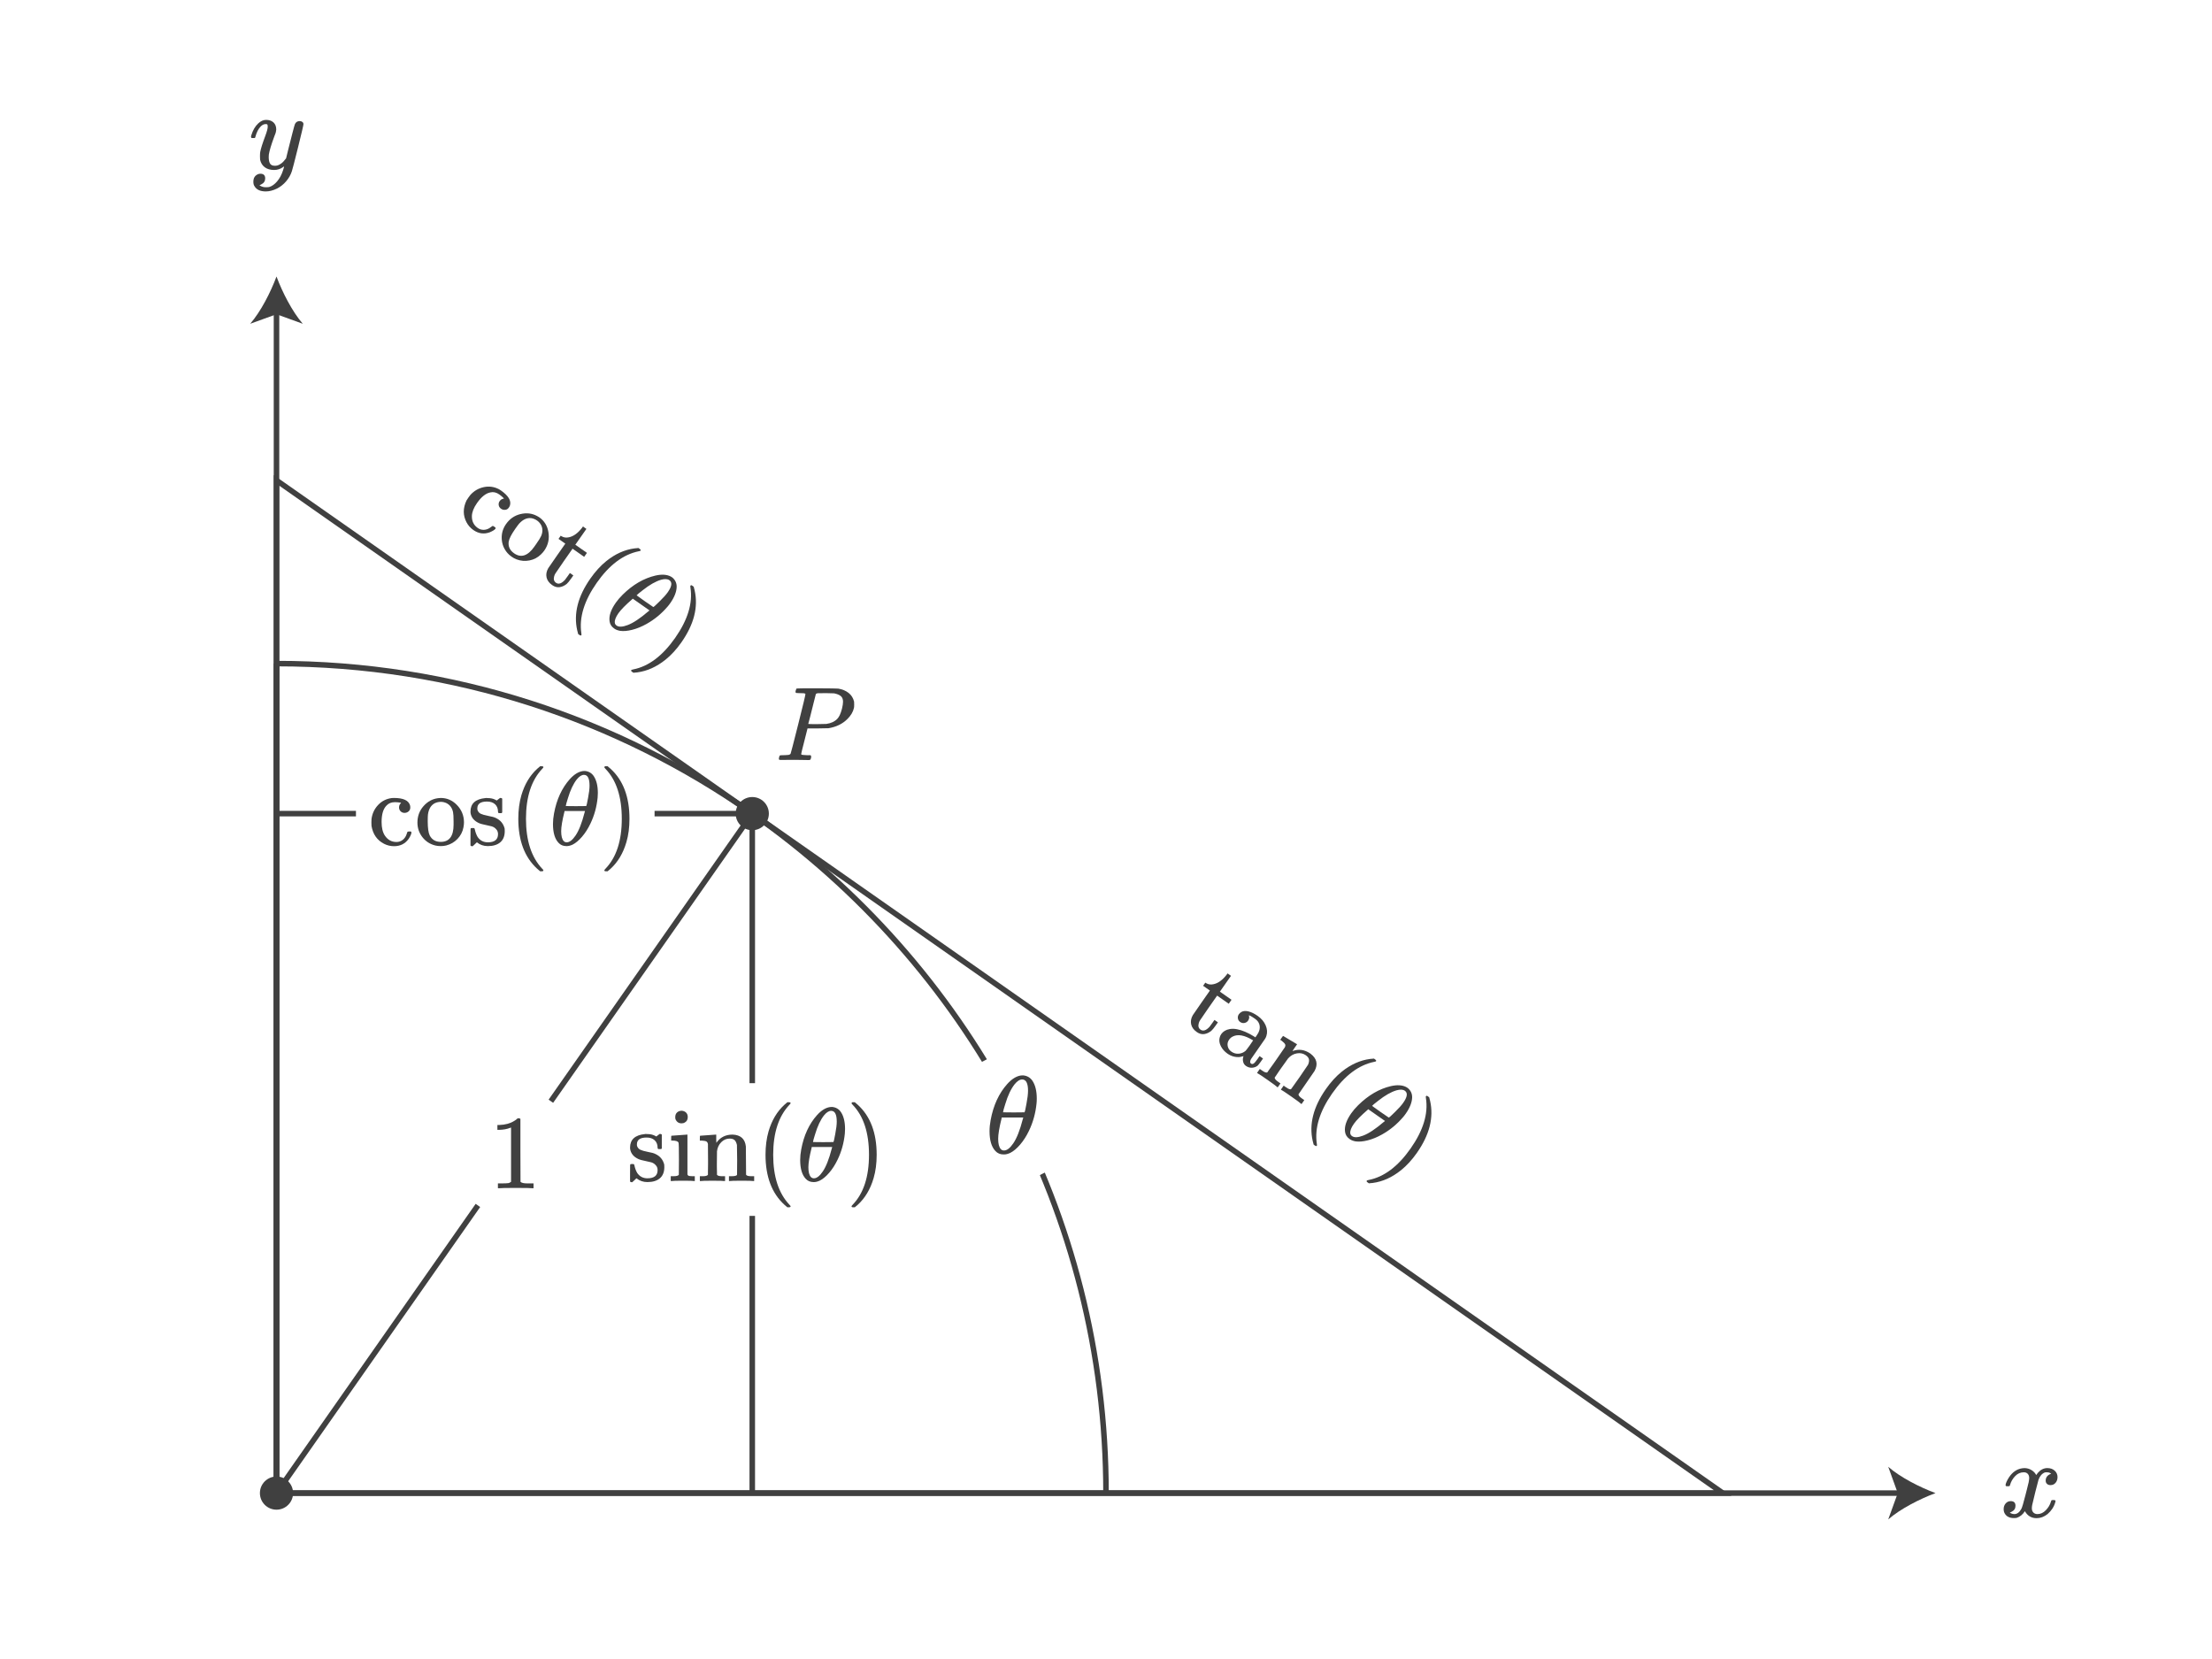 <?xml version="1.0" encoding="UTF-8"?><svg id="Layer_1" xmlns="http://www.w3.org/2000/svg" width="400" height="300" viewBox="0 0 400 300"><defs><style>.cls-1{fill:#fff;}.cls-2{fill:#404040;}.cls-3{fill:none;stroke:#404040;}</style></defs><rect class="cls-1" width="400" height="300"/><g id="interactive-trigonometry-control-19"><circle class="cls-2" cx="50" cy="270" r="3"/></g><g><line class="cls-3" x1="50" y1="269.998" x2="136.034" y2="147.129"/><line class="cls-3" x1="50" y1="119.998" x2="50" y2="270"/><path class="cls-3" d="m136.044,147.115c-24.359-17.088-54.03-27.117-86.044-27.117"/><polygon class="cls-3" points="311.538 270 50 86.869 50 270 147.539 270 311.538 270"/><path class="cls-3" d="m200,269.998c0-50.822-25.274-95.74-63.939-122.872"/><polyline class="cls-3" points="136.034 269.998 136.034 147.129 50 147.129"/><rect class="cls-1" x="135.768" y="119.772" width="23" height="23" transform="translate(-44.733 176.612) rotate(-55)"/><g><rect class="cls-1" x="64.368" y="135.615" width="54" height="23" rx="3.934" ry="3.934"/><g><path class="cls-2" d="m73.88,146.729c-.209.178-.453.266-.731.266s-.513-.095-.703-.284c-.189-.19-.285-.425-.285-.703,0-.291.096-.532.285-.723.063-.062.092-.101.086-.113-.007-.013-.066-.025-.181-.038-.329-.051-.64-.076-.931-.076-.646,0-1.153.203-1.521.608-.596.595-.893,1.589-.893,2.982,0,1.039.196,1.855.589,2.451.52.772,1.216,1.159,2.09,1.159.316,0,.596-.063.836-.19.532-.266.899-.76,1.103-1.481.024-.102.057-.165.095-.19s.139-.038.304-.038h.267c.075.076.113.133.113.171,0,.241-.158.615-.475,1.121-.634.912-1.526,1.368-2.679,1.368-.634,0-1.235-.146-1.806-.437-1.254-.646-2.008-1.723-2.261-3.23-.013-.076-.019-.278-.019-.608s.006-.538.019-.627c.126-.987.522-1.836,1.188-2.546.665-.709,1.485-1.127,2.461-1.254.012,0,.069-.003.171-.01.101-.006.189-.009.266-.009,1.634,0,2.59.431,2.869,1.292.038.113.057.26.057.437,0,.292-.104.526-.313.703Z"/><path class="cls-2" d="m75.485,148.743c0-1.152.367-2.144,1.102-2.973.734-.83,1.615-1.309,2.642-1.435.202-.025.36-.038.475-.038,1.102,0,2.059.405,2.869,1.216.887.887,1.33,1.957,1.33,3.211,0,.254-.032.551-.096.893-.151.799-.51,1.492-1.073,2.081s-1.244.984-2.042,1.188c-.292.076-.621.114-.988.114-.38,0-.716-.038-1.007-.114-.95-.24-1.723-.744-2.318-1.511s-.893-1.644-.893-2.632Zm5.244-3.515c-.343-.152-.672-.228-.988-.228-.38,0-.741.075-1.083.228-.71.354-1.134,1.045-1.273,2.071-.025.228-.038.633-.038,1.216,0,1.203.121,2.059.361,2.565.405.772,1.07,1.158,1.995,1.158,1.545,0,2.318-1.032,2.318-3.097v-.608c0-.823-.032-1.38-.096-1.672-.164-.772-.563-1.317-1.196-1.634Z"/><path class="cls-2" d="m90.059,146.806c0-.583-.178-1.038-.532-1.368-.355-.329-.843-.494-1.463-.494-1.166,0-1.748.412-1.748,1.235,0,.165.012.272.038.323.113.304.31.522.589.655.278.133.709.256,1.292.37.722.127,1.216.267,1.481.418.798.38,1.312,1.007,1.539,1.881.013.076.02.229.02.456,0,.899-.27,1.577-.808,2.033-.539.456-1.289.685-2.252.685-.76,0-1.419-.229-1.976-.685l-.152.133-.171.171c-.076.076-.152.146-.228.209l-.209.19h-.152c-.089,0-.171-.038-.247-.114v-1.501c0-.811.003-1.282.01-1.415.006-.133.034-.212.085-.237.025-.013.127-.02.305-.02.164,0,.263.013.294.038s.066.114.104.266c.102.482.267.919.494,1.312.443.646,1.058.969,1.843.969,1.229,0,1.844-.494,1.844-1.481,0-.367-.114-.665-.343-.894-.202-.24-.469-.411-.798-.513-.216-.051-.52-.12-.912-.209-.709-.14-1.19-.272-1.443-.399-.836-.393-1.324-.981-1.463-1.767-.014-.051-.02-.146-.02-.285,0-1.456.893-2.273,2.679-2.451.051-.025.203-.025.456,0,.507,0,.95.095,1.33.285l.285.152.171-.134c.165-.139.304-.246.418-.322h.152c.088,0,.171.038.247.113v2.509l-.114.113h-.532c-.076-.075-.113-.151-.113-.228Z"/><path class="cls-2" d="m98.267,157.389c0,.114-.114.171-.342.171h-.247c-.089-.076-.267-.228-.532-.456-2.28-2.077-3.42-5.092-3.42-9.044,0-1.545.184-2.957.551-4.237.583-1.988,1.539-3.591,2.869-4.807.089-.076.19-.161.304-.257.114-.095.19-.161.229-.199h.247c.151,0,.247.019.284.057.038.038.058.076.058.114,0,.051-.07.146-.209.285-1.964,2.077-2.945,5.092-2.945,9.044s.981,6.967,2.945,9.044c.139.14.209.234.209.285Z"/><path class="cls-2" d="m105.391,139.434c.013,0,.063-.003.152-.01.089-.006.165-.009.229-.009.684.063,1.216.373,1.596.931.494.747.741,1.767.741,3.059,0,.342-.013.615-.038.817-.165,1.685-.602,3.262-1.312,4.73-.431.9-.934,1.686-1.51,2.356-.577.672-1.144,1.146-1.701,1.425-.393.178-.734.267-1.025.267h-.134c-.557,0-1.02-.196-1.387-.59-.672-.709-1.007-1.843-1.007-3.4,0-.608.063-1.248.19-1.919.468-2.533,1.425-4.604,2.868-6.213.772-.849,1.552-1.33,2.337-1.444Zm.305,7.543l.095-.323h-3.705l-.019.133c-.394,1.571-.589,2.743-.589,3.516,0,.861.151,1.457.455,1.786.14.151.323.228.552.228.506,0,1.038-.411,1.596-1.234.596-.874,1.134-2.242,1.615-4.104Zm.912-4.921c0-1.292-.336-1.938-1.008-1.938-.418,0-.849.272-1.292.817-.633.798-1.171,1.938-1.614,3.42-.254.798-.38,1.267-.38,1.406.62.013,1.234.019,1.843.019l1.843-.019c.063-.063.178-.558.342-1.482.178-.924.267-1.665.267-2.223Z"/><path class="cls-2" d="m109.381,138.578l.076-.019h.418c.089.076.267.228.532.456,2.28,2.077,3.42,5.092,3.42,9.044,0,1.558-.184,2.964-.551,4.218-.583,2.001-1.539,3.61-2.869,4.826-.089.076-.19.161-.304.257-.114.095-.19.161-.229.199h-.228c-.152,0-.251-.013-.295-.038s-.066-.089-.066-.189c.013-.014.082-.096.209-.247,1.963-2.04,2.945-5.048,2.945-9.025s-.982-6.985-2.945-9.025c-.127-.151-.196-.233-.209-.247,0-.101.031-.171.095-.209Z"/></g></g><rect class="cls-1" x="172.041" y="190.372" width="23" height="23" transform="translate(-72.476 107.559) rotate(-27.5)"/><path class="cls-2" d="m184.621,194.483c.014,0,.066-.003.16-.01.093-.007.173-.01.24-.01.72.066,1.279.393,1.68.979.521.787.78,1.86.78,3.22,0,.36-.014.647-.04.86-.174,1.773-.634,3.434-1.38,4.98-.454.946-.983,1.773-1.59,2.479-.607.707-1.204,1.207-1.79,1.5-.414.187-.773.28-1.08.28h-.141c-.587,0-1.073-.207-1.46-.62-.707-.747-1.06-1.94-1.06-3.58,0-.64.066-1.313.2-2.02.493-2.667,1.5-4.847,3.02-6.54.813-.894,1.633-1.4,2.46-1.521Zm.32,7.94l.1-.341h-3.899l-.021.141c-.413,1.653-.62,2.887-.62,3.7,0,.906.16,1.533.48,1.88.146.16.34.24.58.24.533,0,1.093-.434,1.68-1.301.627-.92,1.193-2.359,1.7-4.319Zm.96-5.181c0-1.359-.354-2.04-1.061-2.04-.439,0-.893.287-1.359.86-.667.84-1.233,2.04-1.7,3.6-.267.841-.4,1.334-.4,1.48.653.014,1.301.02,1.94.02l1.939-.02c.067-.066.188-.587.36-1.561.187-.973.28-1.753.28-2.34Z"/><g id="interactive-trigonometry-control-19-2"><circle class="cls-2" cx="136.034" cy="147.129" r="3"/></g><g><rect class="cls-1" x="112.311" y="195.872" width="49.5" height="24"/><g><path class="cls-2" d="m118.916,207.563c0-.583-.178-1.039-.532-1.368-.355-.329-.843-.494-1.463-.494-1.166,0-1.748.412-1.748,1.235,0,.164.012.272.038.322.113.305.31.522.589.656.278.133.709.256,1.292.37.722.127,1.216.266,1.481.418.798.38,1.312,1.007,1.539,1.881.013.076.02.229.02.456,0,.899-.27,1.577-.808,2.033-.539.456-1.289.684-2.252.684-.76,0-1.419-.228-1.976-.684l-.152.133-.171.171c-.076.076-.152.146-.228.209l-.209.19h-.152c-.089,0-.171-.038-.247-.114v-1.501c0-.811.003-1.282.01-1.415.006-.134.034-.213.085-.238.025-.012.127-.019.305-.019.164,0,.263.013.294.038s.066.114.104.266c.102.481.267.919.494,1.312.443.646,1.058.969,1.843.969,1.229,0,1.844-.494,1.844-1.482,0-.367-.114-.665-.343-.893-.202-.24-.469-.411-.798-.513-.216-.051-.52-.121-.912-.209-.709-.14-1.19-.272-1.443-.399-.836-.393-1.324-.981-1.463-1.767-.014-.051-.02-.146-.02-.285,0-1.457.893-2.273,2.679-2.451.051-.025.203-.025.456,0,.507,0,.95.095,1.33.285l.285.151.171-.133c.165-.139.304-.247.418-.323h.152c.088,0,.171.038.247.114v2.508l-.114.114h-.532c-.076-.076-.113-.152-.113-.228Z"/><path class="cls-2" d="m121.405,205.378c.05,0,.531-.034,1.443-.104.912-.069,1.381-.104,1.406-.104h.057v7.22c.063.127.14.206.229.238.088.031.311.054.665.066h.437v.874h-.151c-.14-.038-.799-.058-1.977-.058-1.152,0-1.843.02-2.07.058h-.152v-.874h.513c.532,0,.849-.089.95-.267.013-.024.019-.943.019-2.755,0-1.899-.025-2.913-.075-3.04-.102-.253-.476-.38-1.121-.38h-.209v-.437c0-.292.012-.438.038-.438Zm1.881-4.521c.316.025.576.136.778.332.203.196.305.466.305.808,0,.456-.171.779-.514.969-.164.114-.367.171-.607.171-.52,0-.887-.253-1.103-.76-.025-.076-.038-.202-.038-.38,0-.354.111-.633.333-.836.222-.202.504-.304.846-.304Z"/><path class="cls-2" d="m126.591,205.378c.051,0,.535-.034,1.454-.104.918-.069,1.39-.104,1.415-.104h.058v.76c0,.482.006.723.019.723l.019-.02c.685-.975,1.653-1.463,2.907-1.463,1.457.051,2.261.767,2.413,2.147.013.089.02.969.02,2.641,0,1.622.006,2.445.019,2.47.102.178.418.267.95.267h.513v.874h-.151c-.165-.038-.874-.058-2.129-.058s-1.963.02-2.128.058h-.151v-.874h.456c.671,0,1.007-.102,1.007-.305.013-.024.019-.898.019-2.621-.013-1.71-.025-2.616-.038-2.718-.089-.405-.23-.699-.427-.883-.197-.184-.498-.275-.903-.275-.569,0-1.07.215-1.501.646-.443.443-.702,1.001-.778,1.672v.352c0,.222-.004.504-.01.846-.007.342-.01.665-.01.969v.599c0,.209.003.396.01.561.006.165.01.313.01.446v.446c.101.178.418.267.95.267h.513v.874h-.152c-.165-.038-.874-.058-2.128-.058s-1.964.02-2.128.058h-.152v-.874h.514c.531,0,.849-.089.95-.267v-.589c0-.177.003-.377.009-.599.007-.221.01-.468.01-.74v-.789c0-.393-.003-.813-.01-1.264-.006-.449-.009-.819-.009-1.111v-.437c-.038-.241-.131-.402-.276-.484-.146-.083-.427-.137-.845-.162h-.343v-.437c0-.292.013-.438.038-.438Z"/><path class="cls-2" d="m142.97,218.146c0,.114-.114.171-.342.171h-.247c-.089-.076-.267-.228-.532-.456-2.28-2.077-3.42-5.092-3.42-9.044,0-1.546.184-2.958.551-4.237.583-1.988,1.539-3.591,2.869-4.807.089-.076.19-.162.304-.257.114-.095.19-.161.229-.199h.247c.151,0,.247.019.284.057.038.038.058.076.058.114,0,.051-.07.146-.209.285-1.964,2.077-2.945,5.092-2.945,9.044s.981,6.967,2.945,9.044c.139.14.209.234.209.285Z"/><path class="cls-2" d="m150.094,200.191c.013,0,.063-.003.152-.01.089-.006.165-.01.229-.01.684.063,1.216.374,1.596.932.494.747.741,1.767.741,3.059,0,.342-.013.614-.038.817-.165,1.685-.602,3.262-1.312,4.73-.431.899-.934,1.685-1.51,2.356-.577.671-1.144,1.146-1.701,1.425-.393.177-.734.266-1.025.266h-.134c-.557,0-1.02-.196-1.387-.589-.672-.709-1.007-1.843-1.007-3.4,0-.608.063-1.248.19-1.92.468-2.533,1.425-4.604,2.868-6.213.772-.848,1.552-1.33,2.337-1.443Zm.305,7.543l.095-.323h-3.705l-.019.133c-.394,1.571-.589,2.743-.589,3.516,0,.861.151,1.456.455,1.785.14.152.323.229.552.229.506,0,1.038-.411,1.596-1.235.596-.874,1.134-2.242,1.615-4.104Zm.912-4.921c0-1.292-.336-1.938-1.008-1.938-.418,0-.849.272-1.292.817-.633.798-1.171,1.938-1.614,3.42-.254.798-.38,1.267-.38,1.406.62.013,1.234.019,1.843.019l1.843-.019c.063-.063.178-.558.342-1.482.178-.925.267-1.665.267-2.223Z"/><path class="cls-2" d="m154.084,199.336l.076-.019h.418c.089.076.267.228.532.456,2.28,2.077,3.42,5.092,3.42,9.044,0,1.558-.184,2.964-.551,4.218-.583,2.001-1.539,3.61-2.869,4.826-.089.076-.19.161-.304.257-.114.095-.19.161-.229.199h-.228c-.152,0-.251-.013-.295-.038s-.066-.089-.066-.189c.013-.014.082-.096.209-.247,1.963-2.04,2.945-5.048,2.945-9.025s-.982-6.985-2.945-9.025c-.127-.151-.196-.234-.209-.247,0-.101.031-.171.095-.209Z"/></g></g><g><rect class="cls-1" x="211.102" y="180.999" width="49.5" height="24" transform="translate(153.353 -100.376) rotate(35)"/><g><path class="cls-2" d="m221.816,176.255l.164-.233.623.437-2.006,2.863,2.102,1.471-.502.717-2.1-1.472-1.57,2.241c-.898,1.304-1.404,2.043-1.519,2.219-.115.174-.196.361-.243.561-.137.507-.025.887.339,1.142.456.319.993.147,1.614-.517.068-.076.24-.311.517-.705l.382-.545.622.436-.382.545c-.334.477-.6.801-.797.973-.404.336-.836.535-1.291.604-.457.066-.909-.057-1.354-.369-.562-.393-.899-.857-1.017-1.396-.119-.54-.019-1.091.301-1.656.04-.079.572-.852,1.597-2.314l1.493-2.132-1.229-.861.403-.576.141.098c.404.238.848.301,1.329.189.825-.164,1.62-.736,2.384-1.717Z"/><path class="cls-2" d="m225.041,184.983c-.277.053-.535-.004-.773-.17-.24-.168-.379-.389-.418-.664s.021-.525.182-.754c.102-.146.259-.283.473-.412.331-.186.754-.215,1.268-.086.514.127,1.061.395,1.642.801.685.479,1.169,1.052,1.455,1.715.285.664.331,1.299.139,1.906-.052.182-.137.365-.258.551-.122.185-.536.781-1.24,1.787-.712,1.018-1.126,1.612-1.24,1.787-.115.176-.179.327-.192.457-.039.189.013.334.158.436.136.096.285.092.449-.01.15-.082.381-.345.692-.791l.393-.561.622.436-.424.607c-.302.408-.488.641-.561.699-.296.225-.636.346-1.02.363s-.746-.094-1.089-.334c-.259-.182-.427-.433-.501-.756-.076-.323-.059-.641.05-.95l.044-.062c-.053.009-.164.035-.334.079-.17.043-.29.071-.36.084-.807.07-1.547-.132-2.222-.604-.539-.379-.941-.83-1.207-1.357-.267-.525-.34-1.025-.225-1.502.055-.254.152-.48.291-.678.341-.488.855-.793,1.543-.914.406-.07.84-.062,1.302.029.931.174,1.968.613,3.111,1.322l.218.152.24-.344c.246-.352.396-.634.451-.844.135-.414.143-.812.021-1.19-.121-.378-.373-.702-.758-.972-.695-.486-1.072-.688-1.13-.605.12.316.074.624-.137.926-.159.229-.378.369-.655.422Zm.953,4.054c.422-.602.627-.906.617-.913-.031-.021-.062-.035-.09-.039-1.486-.902-2.689-1.117-3.605-.646-.26.128-.48.32-.662.58-.248.354-.33.736-.248,1.148.082.414.305.747.668,1.002.415.29.857.414,1.328.373.471-.042.879-.213,1.227-.51.071-.059.326-.391.766-.995Z"/><path class="cls-2" d="m232.037,187.331c.041.029.458.277,1.25.748.793.47,1.199.711,1.22.727l.048.033-.437.622c-.276.395-.409.595-.399.602l.026-.005c1.12-.406,2.194-.25,3.221.469,1.165.878,1.412,1.926.745,3.144-.041.08-.539.805-1.499,2.175-.931,1.328-1.397,2.006-1.401,2.033-.019.204.19.458.627.764l.17.119.25.174-.502.717-.124-.087c-.113-.126-.683-.548-1.712-1.269-1.026-.719-1.618-1.109-1.775-1.173l-.123-.087.501-.717.249.175.125.087c.549.385.882.495.998.328.025-.013.531-.725,1.52-2.137.971-1.408,1.479-2.156,1.527-2.248.159-.382.212-.704.156-.967-.056-.264-.25-.512-.582-.744-.467-.326-1-.438-1.6-.332-.617.109-1.148.417-1.596.924-.008.01-.075.105-.202.287-.128.182-.292.41-.493.688-.201.275-.389.539-.564.788-.108.155-.223.319-.343.49s-.225.325-.313.464c-.09.139-.172.264-.248.372s-.14.2-.19.272l-.065.094c-.02.203.189.457.626.762l.171.12.249.175-.501.716-.125-.087c-.113-.127-.684-.549-1.711-1.268-1.027-.72-1.619-1.111-1.775-1.174l-.125-.088.502-.716.249.175.171.119c.436.305.746.415.932.328l.086-.125c.066-.094.149-.213.252-.357.102-.146.219-.307.35-.485.133-.177.277-.378.434-.602s.307-.438.452-.646c.226-.322.464-.668.717-1.041.253-.371.463-.677.63-.916l.251-.357c.106-.219.123-.404.052-.555-.072-.151-.271-.357-.6-.617l-.281-.197.251-.357c.167-.238.261-.351.282-.336Z"/><path class="cls-2" d="m238.131,207.185c-.066.094-.192.074-.379-.057l-.202-.142c-.029-.112-.089-.339-.175-.679-.676-3.01.119-6.133,2.387-9.37.886-1.267,1.846-2.317,2.881-3.155,1.619-1.294,3.32-2.059,5.107-2.291.117-.012.248-.023.396-.035.147-.014.248-.024.301-.033l.203.142c.123.087.191.157.199.21.01.053.004.095-.018.126-.029.042-.141.079-.335.114-2.8.574-5.333,2.48-7.6,5.719-2.267,3.236-3.192,6.27-2.774,9.098.033.193.036.312.008.354Z"/><path class="cls-2" d="m254.264,196.562c.011.007.055.034.131.079.076.047.141.088.193.124.523.444.781,1.003.772,1.678-.024.896-.407,1.872-1.147,2.931-.196.28-.363.496-.5.647-1.102,1.285-2.363,2.327-3.787,3.123-.869.489-1.731.845-2.589,1.064-.858.219-1.595.283-2.21.191-.424-.081-.754-.204-.993-.37l-.109-.077c-.456-.319-.724-.745-.799-1.278-.144-.966.233-2.087,1.126-3.363.35-.498.768-.984,1.258-1.463,1.836-1.807,3.807-2.953,5.912-3.443,1.119-.252,2.035-.199,2.742.157Zm-4.076,6.354l.263-.21-3.035-2.125-.091.098c-1.224,1.062-2.057,1.91-2.499,2.542-.494.706-.712,1.28-.651,1.724.027.205.134.373.32.504.415.289,1.087.258,2.016-.097.99-.374,2.215-1.187,3.678-2.436Zm3.569-3.507c.741-1.059.837-1.781.286-2.166-.342-.24-.852-.264-1.527-.072-.976.291-2.07.916-3.283,1.875-.666.508-1.037.82-1.117.935.5.366,1,.724,1.498,1.072l1.521,1.042c.089-.016.466-.355,1.13-1.019.676-.655,1.174-1.211,1.493-1.667Z"/><path class="cls-2" d="m258.023,198.151l.073.027c.052.037.104.073.155.109l.188.131c.029.113.087.34.174.679.676,3.01-.119,6.133-2.386,9.37-.894,1.276-1.851,2.322-2.87,3.139-1.626,1.305-3.332,2.075-5.119,2.308-.116.012-.248.022-.396.036-.146.012-.248.023-.301.032l-.187-.13c-.124-.088-.198-.154-.22-.201-.021-.045-.004-.111.055-.193.018-.004.122-.031.312-.082,2.778-.545,5.309-2.445,7.59-5.703s3.201-6.286,2.764-9.082c-.018-.197-.027-.306-.029-.323.058-.083.123-.122.197-.116Z"/></g></g><g><rect class="cls-1" x="79.848" y="89.895" width="49.5" height="24" transform="translate(77.361 -41.568) rotate(35)"/><g><path class="cls-2" d="m91.348,92.194c-.273.026-.523-.042-.752-.202-.228-.159-.365-.371-.412-.637-.045-.264.01-.511.17-.738.167-.239.384-.381.647-.429.089-.015.134-.03.136-.044s-.039-.059-.127-.135c-.24-.23-.479-.429-.718-.596-.529-.371-1.062-.496-1.595-.374-.829.146-1.643.79-2.441,1.931-.596.852-.904,1.633-.924,2.346-.018.932.331,1.647,1.047,2.148.26.182.524.29.794.324.589.088,1.173-.107,1.753-.582.078-.068.142-.103.188-.102.045.002.135.049.27.143l.219.153c.019.105.018.175-.005.206-.138.197-.482.412-1.032.646-1.042.384-2.035.245-2.979-.416-.52-.364-.929-.827-1.229-1.394-.656-1.248-.656-2.562,0-3.943.032-.068.144-.238.333-.508s.313-.438.375-.503c.67-.737,1.481-1.204,2.434-1.404.951-.2,1.863-.071,2.734.384.01.007.059.037.146.091.086.052.16.101.223.144,1.338.938,1.874,1.84,1.609,2.705-.035.115-.104.245-.205.391-.166.238-.387.37-.66.396Z"/><path class="cls-2" d="m91.508,94.766c.661-.945,1.531-1.546,2.607-1.805,1.078-.258,2.074-.145,2.987.34.181.096.317.176.411.241.902.632,1.453,1.513,1.652,2.642.218,1.235-.033,2.367-.752,3.395-.146.207-.343.432-.592.676-.581.566-1.271.93-2.072,1.089-.799.159-1.584.093-2.354-.198-.283-.105-.574-.264-.875-.475-.311-.217-.564-.441-.76-.67-.64-.742-.984-1.598-1.031-2.567-.049-.97.211-1.858.777-2.667Zm6.312.128c-.193-.321-.42-.572-.68-.753-.311-.219-.65-.363-1.018-.436-.785-.116-1.527.206-2.23.967-.152.172-.395.497-.729.975-.691.985-1.082,1.756-1.176,2.308-.111.866.212,1.563.969,2.095,1.266.886,2.492.483,3.676-1.208l.35-.498c.473-.675.765-1.149.88-1.425.31-.727.294-1.402-.042-2.024Z"/><path class="cls-2" d="m105.255,95.438l.163-.233.623.437-2.005,2.863,2.101,1.471-.501.717-2.101-1.471-1.569,2.24c-.898,1.305-1.405,2.043-1.519,2.219-.115.174-.196.361-.243.561-.138.508-.026.887.339,1.143.455.318.993.146,1.613-.518.068-.076.241-.311.518-.705l.381-.545.623.436-.383.545c-.334.478-.6.801-.796.974-.405.335-.837.535-1.292.603-.457.066-.908-.057-1.354-.368-.562-.394-.9-.858-1.018-1.396-.119-.539-.018-1.091.301-1.656.041-.079.572-.852,1.598-2.314l1.492-2.132-1.229-.861.402-.576.141.098c.405.238.849.302,1.33.189.824-.164,1.619-.736,2.384-1.717Z"/><path class="cls-2" d="m105.133,114.859c-.066.093-.192.074-.379-.057l-.202-.143c-.029-.112-.088-.338-.175-.678-.676-3.01.119-6.133,2.387-9.37.887-1.267,1.847-2.317,2.881-3.155,1.619-1.295,3.32-2.059,5.107-2.291.117-.012.249-.023.396-.036.148-.013.248-.024.301-.032l.203.141c.124.088.191.158.199.21.01.054.004.095-.018.126-.029.042-.141.08-.335.114-2.8.575-5.333,2.481-7.6,5.72-2.267,3.236-3.192,6.27-2.774,9.097.033.194.036.312.008.354Z"/><path class="cls-2" d="m121.268,104.238c.01.006.054.033.131.078.076.047.141.088.191.124.523.444.781,1.003.773,1.678-.023.896-.406,1.872-1.146,2.931-.197.28-.363.496-.5.647-1.102,1.285-2.365,2.327-3.789,3.124-.868.489-1.73.844-2.588,1.063-.857.219-1.594.283-2.211.191-.423-.08-.754-.204-.992-.37l-.109-.077c-.456-.319-.723-.745-.799-1.278-.143-.966.233-2.087,1.127-3.363.349-.498.768-.984,1.256-1.463,1.837-1.807,3.809-2.953,5.914-3.443,1.119-.252,2.033-.199,2.742.158Zm-4.077,6.353l.263-.21-3.035-2.125-.092.098c-1.223,1.062-2.055,1.91-2.498,2.542-.494.706-.711,1.28-.651,1.724.026.205.134.373.321.504.414.29,1.086.258,2.016-.097.989-.374,2.215-1.187,3.677-2.436Zm3.569-3.507c.741-1.059.837-1.781.287-2.166-.343-.24-.852-.264-1.527-.072-.977.291-2.07.916-3.284,1.875-.665.509-1.038.82-1.118.935.501.366,1.001.724,1.499,1.073l1.521,1.041c.088-.016.465-.355,1.13-1.018.676-.656,1.173-1.212,1.493-1.668Z"/><path class="cls-2" d="m125.025,105.825l.073.028c.052.037.104.072.156.109l.187.131c.029.113.088.339.174.678.677,3.01-.119,6.133-2.385,9.371-.895,1.275-1.852,2.322-2.871,3.139-1.625,1.305-3.332,2.074-5.119,2.307-.116.012-.248.023-.396.037-.147.012-.249.022-.302.031l-.186-.13c-.125-.087-.199-.154-.221-.2s-.003-.111.055-.193c.018-.004.122-.031.312-.082,2.778-.545,5.309-2.445,7.59-5.704,2.281-3.258,3.201-6.286,2.764-9.082-.018-.197-.026-.306-.029-.323.059-.082.123-.121.197-.116Z"/></g></g><path class="cls-2" d="m145.646,125.511c0-.013-.007-.028-.02-.048-.013-.019-.031-.031-.057-.038-.025-.006-.051-.016-.076-.028s-.063-.021-.114-.028c-.05-.006-.095-.01-.133-.01h-.151c-.063,0-.117-.003-.162-.009-.044-.007-.104-.01-.181-.01h-.189c-.316,0-.507-.01-.57-.028-.063-.02-.107-.061-.133-.124-.013-.051-.007-.139.019-.266.076-.254.134-.393.172-.418.037-.025,1.266-.038,3.686-.038,2.406.013,3.692.031,3.857.057.747.127,1.37.39,1.871.789.5.398.826.921.979,1.567.013.076.019.24.019.494,0,.316-.013.525-.037.627-.152.722-.558,1.405-1.217,2.052-.874.861-2.001,1.406-3.382,1.634-.089.013-.754.025-1.995.038h-1.805l-.57,2.261c-.38,1.47-.569,2.249-.569,2.337,0,.089.019.14.057.152.089.038.437.069,1.045.095h.589c.076.114.114.184.114.209,0,.203-.045.393-.133.57-.063.063-.165.095-.305.095-.215,0-.598-.006-1.149-.019-.551-.013-1.035-.02-1.453-.02-.405,0-.871.004-1.396.01-.525.007-.89.01-1.093.01-.164,0-.266-.031-.304-.095-.025-.038-.019-.159.019-.361.051-.202.099-.32.143-.352.045-.031.193-.048.447-.048.342,0,.722-.019,1.14-.057.177-.038.298-.114.361-.229.037-.05.493-1.811,1.367-5.281s1.312-5.302,1.312-5.491Zm6.802,1.406c0-.481-.14-.833-.418-1.055s-.678-.383-1.197-.484c-.089-.013-.595-.025-1.52-.038-.216,0-.438.003-.665.01-.229.006-.412.009-.551.009h-.229c-.164.013-.278.07-.342.171-.025.076-.149.564-.37,1.463-.222.9-.44,1.774-.656,2.622-.215.85-.329,1.28-.342,1.292,0,.026.513.038,1.539.038,1.064-.012,1.646-.025,1.748-.038.849-.126,1.501-.43,1.957-.912.342-.342.627-.956.855-1.843.126-.519.189-.931.189-1.234Z"/><rect class="cls-1" x="81.53" y="197.067" width="23" height="23" transform="translate(-131.178 165.144) rotate(-55)"/><path class="cls-2" d="m96.271,214.871c-.216-.038-1.223-.057-3.021-.057-1.773,0-2.768.019-2.982.057h-.229v-.874h.494c.734,0,1.209-.019,1.425-.057.102-.013.253-.089.456-.229v-9.822c-.025,0-.076.019-.152.057-.582.229-1.234.349-1.956.361h-.361v-.874h.361c1.063-.038,1.95-.278,2.659-.723.229-.126.425-.271.589-.437.025-.038.102-.057.229-.057.126,0,.234.037.323.113v5.682l.019,5.699c.19.19.602.285,1.235.285h1.121v.874h-.209Z"/></g><g><polyline class="cls-3" points="50 56.035 50 270 343.965 270"/><path class="cls-2" d="m50,50c-1.054,2.84-2.852,6.363-4.756,8.547l4.756-1.72,4.755,1.72c-1.904-2.184-3.702-5.708-4.755-8.547Z"/><path class="cls-2" d="m350,270c-2.84,1.054-6.363,2.852-8.547,4.756l1.72-4.756-1.72-4.755c2.184,1.904,5.708,3.702,8.547,4.755Z"/></g><path class="cls-2" d="m362.786,268.758c-.08-.08-.12-.153-.12-.221.053-.359.26-.819.62-1.38.626-.946,1.413-1.493,2.359-1.64.188-.026.327-.04.421-.04.466,0,.896.12,1.29.359.393.24.676.54.85.9.173-.227.28-.366.32-.42.493-.56,1.06-.84,1.699-.84.547,0,.99.156,1.33.47s.511.697.511,1.15c0,.413-.117.76-.351,1.04-.233.279-.543.42-.93.42-.254,0-.46-.073-.62-.221-.16-.146-.24-.34-.24-.579,0-.613.333-1.033,1-1.261,0-.013-.073-.06-.22-.14-.134-.08-.327-.12-.58-.12-.174,0-.3.014-.38.04-.507.214-.88.653-1.12,1.32-.04.106-.233.85-.58,2.229s-.533,2.157-.56,2.33c-.04.2-.061.4-.061.601,0,.319.094.573.28.76s.433.28.74.28c.56,0,1.066-.237,1.52-.711.453-.473.76-.996.92-1.569.04-.134.08-.21.12-.23.04-.02.146-.029.32-.029.253,0,.38.053.38.159,0,.014-.014.087-.04.221-.227.826-.693,1.547-1.4,2.16-.627.493-1.286.739-1.979.739-.934,0-1.641-.42-2.12-1.26-.387.6-.88,1-1.48,1.2-.119.026-.293.04-.52.04-.773,0-1.32-.273-1.64-.82-.134-.227-.2-.493-.2-.8,0-.4.12-.74.359-1.021.24-.279.547-.42.921-.42.572,0,.859.28.859.841,0,.493-.233.853-.7,1.079-.026.014-.06.03-.1.051-.04.02-.073.036-.1.05-.027.014-.047.02-.061.02l-.06.021c0,.04.1.1.3.18.16.067.333.101.52.101.48,0,.894-.301,1.24-.9.146-.24.406-1.106.78-2.6.08-.307.166-.647.26-1.021.093-.373.163-.66.21-.86.047-.199.077-.319.09-.359.066-.36.101-.62.101-.78,0-.32-.087-.573-.261-.76-.173-.187-.413-.28-.72-.28-.6,0-1.12.23-1.56.69-.44.46-.747.989-.92,1.59-.027.12-.058.189-.091.21-.033.02-.143.03-.329.03h-.28Z"/><path class="cls-2" d="m54.195,21.896c.187,0,.347.05.479.15.134.1.2.236.2.41,0,.173-.327,1.573-.979,4.199-.654,2.627-1.027,4.067-1.12,4.32-.214.653-.558,1.257-1.03,1.81-.474.554-1.023.99-1.65,1.311-.72.347-1.394.52-2.02.52-1.014,0-1.7-.319-2.061-.96-.133-.187-.199-.453-.199-.8,0-.453.126-.807.38-1.06.279-.254.573-.38.88-.38.587,0,.88.279.88.84,0,.493-.233.853-.7,1.08-.026.013-.06.029-.1.05-.04.02-.073.036-.101.05-.026.014-.047.021-.06.021l-.06.02c.039.08.18.167.42.26.213.08.426.12.64.12h.16c.227,0,.399-.014.52-.04.507-.146.987-.486,1.44-1.02.453-.534.8-1.174,1.04-1.92.146-.44.22-.7.22-.78,0-.014-.014-.01-.04.01-.026.021-.066.05-.12.09-.493.36-1.04.54-1.64.54-.68,0-1.24-.16-1.68-.479-.44-.32-.728-.78-.86-1.38-.014-.094-.021-.301-.021-.62s.014-.566.04-.74c.094-.573.4-1.553.92-2.94.294-.786.44-1.333.44-1.64,0-.187-.017-.316-.05-.39s-.11-.11-.23-.11h-.1c-.307,0-.6.14-.88.42-.427.427-.754,1.067-.98,1.92,0,.014-.007.037-.02.07-.014.033-.023.054-.03.06-.007.007-.017.018-.03.03-.013.014-.036.021-.069.021h-.53c-.106-.107-.127-.261-.06-.46.279-.934.699-1.66,1.26-2.181.453-.427.927-.64,1.42-.64.56,0,1.007.153,1.34.46s.5.733.5,1.28c-.027.253-.047.393-.06.42,0,.08-.101.366-.301.859-.547,1.48-.873,2.567-.979,3.261-.014.106-.021.26-.021.46,0,.507.08.893.24,1.159.16.268.453.4.88.4.307,0,.597-.08.87-.24s.48-.316.62-.47.316-.363.53-.63c0-.014.123-.517.37-1.51.246-.993.503-2.004.77-3.03s.42-1.58.46-1.66c.173-.36.46-.54.86-.54Z"/></svg>